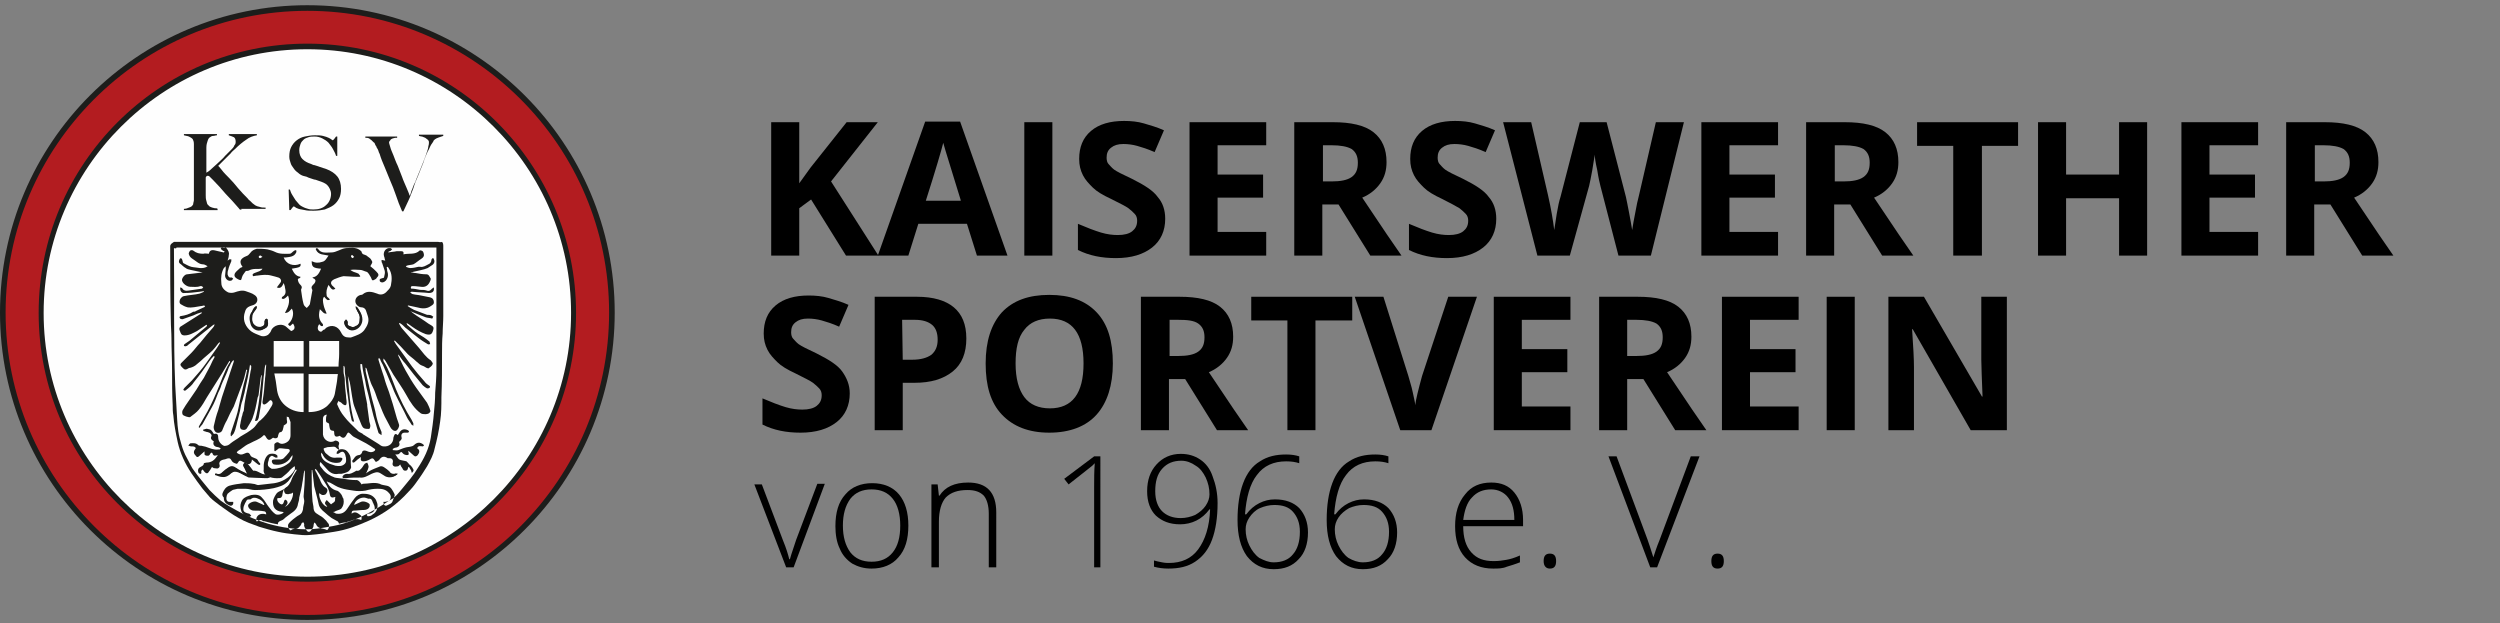 <?xml version="1.0" encoding="utf-8"?>
<!-- Generator: Adobe Illustrator 24.0.3, SVG Export Plug-In . SVG Version: 6.00 Build 0)  -->
<svg version="1.1" id="Ebene_1" xmlns="http://www.w3.org/2000/svg" xmlns:xlink="http://www.w3.org/1999/xlink" x="0px" y="0px"
	 viewBox="0 0 401 100" style="enable-background:new 0 0 401 100;" xml:space="preserve">
<rect x="0" y="0" width="401" height="100" fill="#808080" stroke="none"/>
<style type="text/css">
	.st0{fill-rule:evenodd;clip-rule:evenodd;fill:#B31C20;}
	.st1{fill-rule:evenodd;clip-rule:evenodd;fill:#1D1D1B;}
	.st2{fill-rule:evenodd;clip-rule:evenodd;fill:#FEFEFE;}
	.st3{enable-background:new    ;}
</style>
<title>Logo</title>
<desc>Created with Sketch.</desc>
<g id="Page-1">
	<g id="Desktop-HD" transform="translate(-35, -15)">
		<g id="Logo" transform="translate(35, 15)">
			<g id="Group-41" transform="translate(-0, 0)">
				<path id="Fill-1" class="st0" d="M49.3,99C22.4,99,0.4,77.1,0.4,50.2S22.3,1.3,49.3,1.3c26.9,0,48.9,21.9,48.9,48.9
					C98.2,77.1,76.2,99,49.3,99"/>
				<g id="Group-5" transform="translate(0, 0.336)">
					<g id="Clip-4">
					</g>
					<path id="Fill-3" class="st1" d="M49.3,0.5C22.1,0.5,0,22.6,0,49.8s22.1,49.3,49.3,49.3S98.6,77,98.6,49.8S76.5,0.5,49.3,0.5
						 M49.3,1.4c26.7,0,48.4,21.7,48.4,48.4S76,98.3,49.3,98.3S0.9,76.5,0.9,49.8S22.6,1.4,49.3,1.4"/>
				</g>
				<path id="Fill-6" class="st2" d="M49.3,92.9c-23.5,0-42.7-19.2-42.7-42.7S25.8,7.5,49.3,7.5S92,26.6,92,50.2
					C92,73.7,72.8,92.9,49.3,92.9"/>
				<path id="Fill-8" class="st1" d="M49.3,7C25.5,7,6.2,26.3,6.2,50.2s19.3,43.1,43.1,43.1S92.4,74,92.4,50.2S73.1,7,49.3,7
					 M49.3,7.9c23.3,0,42.3,19,42.3,42.3s-19,42.3-42.3,42.3S7,73.5,7,50.2S26,7.9,49.3,7.9"/>
				<path id="Fill-10" class="st1" d="M38.7,33.7c0,0-0.1-0.1-0.2-0.1c-0.1,0-0.1-0.1-0.2-0.2c-0.7-0.8-1.4-1.6-2.1-2.3
					c-0.6-0.7-1.3-1.5-2-2.2c-0.3-0.3-0.5-0.5-0.6-0.6s-0.2-0.1-0.3-0.1s-0.1,0-0.2,0.1c0,0-0.1,0.1-0.1,0.2V30c0,0.5,0,0.9,0,1.3
					c0,0.3,0,0.6,0.1,0.9s0.1,0.5,0.2,0.6c0.1,0.1,0.2,0.2,0.3,0.3s0.3,0.1,0.4,0.2c0.2,0,0.3,0.1,0.5,0.1s0.3,0,0.4,0.1v0.2h-5.4
					v-0.2c0.3,0,0.6-0.1,0.8-0.2c0.3-0.1,0.5-0.2,0.6-0.4c0.1-0.1,0.1-0.2,0.1-0.3s0.1-0.3,0.1-0.5c0-0.2,0-0.4,0-0.5
					c0-0.2,0-0.4,0-0.6s0-0.4,0-0.6c0-0.3,0-0.6,0-0.9v-1v-1v-3.2c0-0.4,0-0.8,0-1.2c0-0.4-0.1-0.6-0.2-0.8
					c-0.2-0.2-0.4-0.3-0.6-0.4s-0.5-0.1-0.8-0.2v-0.2h5.3v0.2c-0.2,0-0.4,0.1-0.6,0.1c-0.2,0-0.4,0.1-0.5,0.2
					c-0.2,0.1-0.3,0.3-0.4,0.6c-0.1,0.3-0.2,0.6-0.2,1.1c0,0.3,0,0.5,0,0.7s0,0.5,0,0.8v1v1.5c0.2-0.1,0.5-0.3,0.8-0.6
					c0.3-0.3,0.7-0.6,1.1-1c0.4-0.4,0.8-0.7,1.1-1.1c0.4-0.4,0.7-0.7,1-1c0.2-0.2,0.4-0.4,0.5-0.7c0.2-0.2,0.2-0.4,0.2-0.6
					c0-0.3-0.1-0.6-0.3-0.7s-0.5-0.2-0.8-0.3v-0.2h4.5v0.2c-0.6,0.1-1.2,0.3-1.7,0.7c-0.6,0.4-1.2,0.9-1.8,1.5
					c-0.2,0.2-0.5,0.4-0.7,0.7c-0.2,0.2-0.5,0.5-0.7,0.7s-0.5,0.5-0.7,0.7s-0.4,0.4-0.6,0.6c0.1,0.1,0.3,0.3,0.6,0.7
					c0.3,0.4,0.7,0.8,1.2,1.3s0.9,1,1.4,1.6s1,1.1,1.5,1.6c0.1,0.1,0.2,0.3,0.4,0.4c0.1,0.1,0.3,0.3,0.4,0.4
					c0.1,0.1,0.3,0.2,0.4,0.3C41,33,41.1,33,41.1,33c0.1,0.1,0.3,0.1,0.6,0.2c0.3,0.1,0.5,0.1,0.9,0.1v0.2h-3.9
					C38.7,33.5,38.7,33.7,38.7,33.7z"/>
				<path id="Fill-12" class="st1" d="M54.4,31.8c-0.2,0.4-0.5,0.8-0.9,1.1s-0.9,0.5-1.4,0.7c-0.5,0.1-1.1,0.2-1.8,0.2
					c-0.6,0-1,0-1.4-0.1s-0.7-0.1-1-0.2c-0.3-0.1-0.5-0.2-0.6-0.3s-0.2-0.1-0.2-0.1s-0.1,0.1-0.2,0.2c-0.1,0.1-0.2,0.3-0.3,0.4h-0.2
					l-0.1-3.3h0.2c0.1,0.3,0.2,0.6,0.4,0.9s0.3,0.5,0.5,0.8c0.2,0.2,0.4,0.5,0.6,0.7c0.2,0.2,0.4,0.3,0.6,0.4
					c0.2,0.1,0.4,0.2,0.8,0.3c0.3,0.1,0.6,0.1,0.9,0.1c0.8,0,1.5-0.2,2-0.7c0.5-0.4,0.8-1.1,0.8-1.8c0-0.3-0.1-0.6-0.2-0.8
					c-0.1-0.2-0.2-0.4-0.4-0.6s-0.4-0.3-0.6-0.4c-0.2-0.1-0.5-0.2-0.8-0.3s-0.5-0.2-0.7-0.2c-0.2-0.1-0.4-0.1-0.6-0.2
					c-0.2-0.1-0.4-0.1-0.5-0.2c-0.2-0.1-0.4-0.1-0.7-0.2s-0.6-0.3-0.8-0.5c-0.3-0.2-0.5-0.4-0.7-0.7c-0.2-0.3-0.4-0.5-0.5-0.9
					c-0.1-0.3-0.2-0.6-0.2-1c0-0.6,0.1-1.1,0.3-1.5s0.5-0.8,0.9-1.1c0.4-0.3,0.8-0.5,1.3-0.6s1-0.2,1.6-0.2c0.5,0,0.9,0,1.3,0.1
					c0.4,0.1,0.7,0.2,0.9,0.3s0.4,0.2,0.5,0.3c0.1,0.1,0.2,0.1,0.2,0.1s0.1-0.1,0.2-0.2c0.1-0.1,0.2-0.3,0.3-0.4h0.2V25h-0.2
					c-0.1-0.4-0.3-0.7-0.5-1.1s-0.5-0.7-0.7-1c-0.3-0.3-0.6-0.5-1-0.7s-0.8-0.3-1.2-0.3s-0.7,0-1,0.1s-0.6,0.2-0.8,0.4
					s-0.4,0.4-0.5,0.7c-0.1,0.3-0.2,0.6-0.2,1c0,0.6,0.2,1.1,0.5,1.4c0.4,0.4,0.8,0.6,1.4,0.8c0.2,0.1,0.4,0.2,0.6,0.2
					c0.2,0.1,0.4,0.1,0.6,0.2c0.2,0.1,0.4,0.1,0.6,0.2c0.2,0.1,0.4,0.1,0.6,0.2c0.8,0.3,1.4,0.7,1.8,1.2c0.4,0.5,0.6,1.2,0.6,2
					C54.7,30.9,54.6,31.4,54.4,31.8"/>
				<path id="Fill-14" class="st1" d="M70,22.2c-0.2,0.1-0.3,0.2-0.4,0.3c0,0-0.1,0.1-0.1,0.2c-0.1,0.1-0.1,0.2-0.2,0.3
					c-0.1,0.1-0.2,0.3-0.3,0.5c-0.1,0.2-0.2,0.5-0.4,0.8c-0.2,0.5-0.5,1.1-0.7,1.8c-0.3,0.7-0.5,1.3-0.8,2s-0.6,1.4-0.8,2.1
					c-0.3,0.7-0.5,1.4-0.8,2l-0.8,1.7h-0.2c-0.4-0.9-0.7-1.7-1-2.6c-0.3-0.9-0.6-1.6-0.9-2.3c-0.3-0.7-0.6-1.5-0.9-2.2
					c-0.3-0.7-0.6-1.4-0.8-2.1c-0.1-0.2-0.2-0.4-0.2-0.5c-0.1-0.2-0.1-0.3-0.2-0.4c-0.1-0.1-0.1-0.3-0.2-0.4
					c-0.1-0.1-0.1-0.2-0.2-0.4c0-0.1-0.1-0.1-0.2-0.2c-0.1-0.1-0.2-0.2-0.3-0.3c-0.1-0.1-0.3-0.2-0.4-0.3c-0.2-0.1-0.4-0.1-0.6-0.1
					v-0.2h5.1v0.2c-0.1,0-0.2,0-0.3,0s-0.3,0.1-0.4,0.1c-0.2,0.1-0.3,0.1-0.4,0.3c-0.1,0.1-0.2,0.2-0.2,0.4c0,0.1,0.1,0.3,0.2,0.7
					c0.1,0.4,0.3,0.8,0.5,1.3s0.4,1.1,0.7,1.7c0.2,0.6,0.5,1.2,0.7,1.8c0.2,0.6,0.5,1.2,0.7,1.7s0.4,0.9,0.5,1.3
					c0.1-0.1,0.2-0.4,0.3-0.8c0.2-0.4,0.3-0.9,0.6-1.4c0.2-0.6,0.5-1.2,0.8-2c0.3-0.7,0.6-1.5,0.9-2.3c0.2-0.6,0.4-1.1,0.4-1.4
					c0.1-0.3,0.1-0.5,0.1-0.7s-0.1-0.3-0.2-0.4s-0.3-0.2-0.4-0.3C68,22,67.9,22,67.7,21.9c-0.2,0-0.4-0.1-0.5-0.1v-0.2h3.9v0.2
					C70.5,22,70.2,22.1,70,22.2"/>
				<path id="Fill-16" class="st1" d="M70.3,38.8H27.9c-0.1,0.1-0.6,0.3-0.6,0.7c0,4,0,7.9,0.1,11.9c0,1,0.1,1.9,0.1,2.9
					c0,1.7,0.1,3.5,0.1,5.2c0,1.8,0,3.7,0.1,5.5c0,0.5,0,1.1,0.1,1.6c0.1,1.4,0.4,2.9,0.7,4.3c0.4,1.8,1.2,3.5,2.2,5
					c0.6,0.9,1.2,1.7,1.8,2.5c0.4,0.5,0.8,0.9,1.2,1.4c0.5,0.5,1.1,0.9,1.6,1.3c1,0.7,1.9,1.4,3,2c1,0.6,2.2,1,3.3,1.4
					c1,0.3,2,0.6,3,0.8c0.9,0.2,1.7,0.3,2.6,0.4c0.9,0.1,1.8,0.2,2.6,0.1c1.3-0.1,2.6-0.3,3.8-0.5c2-0.3,3.8-1,5.6-1.8
					c2.4-1.1,4.5-2.6,6.3-4.6c0.5-0.5,1-1.1,1.4-1.7c0.6-0.8,1.1-1.6,1.6-2.4c0.5-0.9,1-1.8,1.2-2.8c0.4-1.5,0.7-2.9,0.9-4.4
					c0.2-1.3,0.2-2.6,0.2-3.9c0.1-2.3,0.1-4.6,0.1-7c0-1.1,0-2.1,0.1-3.2c0-0.9,0.1-1.9,0.1-2.8c0-3.8,0-7.5,0-11.3
					c0-0.1,0-0.4-0.2-0.6C70.7,38.9,70.3,38.8,70.3,38.8"/>
				<path id="Fill-18" class="st1" d="M28.3,39.7c0,0.1,0,0.1,0,0.2c0.1,7.3-0.2,14.6,0.2,21.9c0.1,1.2,0.1,2.3,0.2,3.5
					c0.1,1.3,0.2,2.7,0.3,4c0.1,0.7,0.2,1.4,0.5,2.1c0.3,0.8,0.6,1.5,0.9,2.2s0.7,1.5,1.2,2.1c0.7,1,1.5,2,2.4,3
					c0.5,0.6,1.1,1.2,1.8,1.7c0.8,0.6,1.7,1.1,2.6,1.6c1.6,0.9,3.3,1.6,5,2.1c2,0.6,4.2,0.9,6.3,0.9c1.1,0,2.3-0.2,3.4-0.4
					c1.9-0.3,3.8-0.9,5.6-1.8c1.5-0.7,2.9-1.6,4.3-2.5c0.7-0.5,1.3-1.2,1.9-1.8c0.9-1.1,1.8-2.1,2.5-3.3c0.9-1.5,1.7-3.1,2.1-4.9
					c0.2-1.3,0.4-2.7,0.5-4c0.1-1.1,0.1-2.2,0.2-3.2c0.1-1.2,0.1-2.5,0.2-3.7c0-6.4,0-12.8,0-19.2v-0.4L28.3,39.7L28.3,39.7z"/>
				<path id="Fill-20" class="st2" d="M43,51.9c0-0.2,0-0.3-0.1-0.5c0-0.1-0.2-0.2-0.3-0.2s-0.1,0.2-0.2,0.3c0,0.1,0,0.2,0,0.3
					s0,0.3-0.1,0.4c-0.3,0.3-0.9,0.4-1.3,0.2c-0.6-0.3-0.6-1-0.6-1.7c0-0.5,0.5-0.8,0.7-1.2c0-0.1,0-0.2,0-0.3
					c-0.1,0-0.2,0.1-0.3,0.1c-0.2,0.2-0.3,0.5-0.4,0.7c-0.5,0.6-0.4,1.3-0.2,2s1,1.3,1.9,0.9C42.7,52.6,42.9,52.4,43,51.9
					 M57.7,51.1c0,0.6-0.1,1-0.6,1.3c-0.4,0.2-0.8,0-1.1-0.1s-0.2-0.4-0.2-0.6c0-0.1-0.1-0.3-0.2-0.4c-0.1,0.1-0.3,0.2-0.3,0.4
					c-0.1,0.6,0.6,1.4,1.3,1.3c1-0.1,1.7-1.1,1.5-2.1c-0.1-0.6-0.4-1-0.7-1.5c-0.1-0.1-0.2-0.1-0.3-0.2c0,0.1,0,0.3,0.1,0.4
					C57.3,50,57.8,50.5,57.7,51.1 M63.8,76c-0.2,0-0.3,0-0.4,0c-0.3,0.1-0.6,0-0.8-0.2c-0.1-0.2-0.3-0.3-0.5-0.5
					c-0.3-0.2-0.7-0.6-1.1-0.5c-0.3,0.1-0.7,0.3-1,0.4c-0.5,0.2-1,0.5-1.4,0.8c0.1-0.4,0.4-0.8,0.5-1.2c0-0.2-0.1-0.4-0.2-0.6
					c-0.2,0.1-0.3,0.1-0.4,0.2c-0.2,0.2-0.3,0.5-0.5,0.7s-0.4,0.5-0.8,0.4c-0.1,0-0.2,0.1-0.2,0.1c-0.4,0.2-0.8,0.5-1.3,0.4
					c-0.3,0-0.6,0.1-0.8,0.5c0.2,0,0.4,0,0.6,0c0.7,0,1.5-0.1,2.2-0.1s1.3-0.3,1.9-0.6c0.5-0.3,0.9-0.5,1.4-0.1
					c0.3,0.2,0.5,0.3,0.8,0.5C62.4,76.7,63.2,76.5,63.8,76 M34.5,76c0,0.1,0,0.1,0,0.2c0.4,0.1,0.7,0.3,1.1,0.3
					c0.6,0.1,1.1-0.2,1.5-0.6c0.4-0.3,0.7-0.3,1.2-0.1c0.5,0.2,0.9,0.5,1.4,0.7c0.1,0.1,0.3,0.1,0.4,0.1c0.9,0,1.9,0.1,2.8,0.1
					c0.1,0,0.2-0.1,0.4-0.1v-0.1c-0.2-0.1-0.5-0.3-0.7-0.3c-0.7,0.1-1.2-0.6-2-0.6c-0.3-0.3-0.5-0.6-0.8-1c-0.1-0.1-0.4-0.4-0.5-0.3
					c-0.2,0.1-0.4,0.3-0.2,0.6c0.2,0.3,0.3,0.7,0.6,1.2c-0.7-0.4-1.4-0.6-1.9-1c-0.4-0.3-0.8-0.3-1.2,0c-0.3,0.2-0.6,0.4-0.9,0.7
					c-0.3,0.3-0.5,0.4-0.9,0.3C34.7,75.9,34.6,76,34.5,76 M51.5,43.1c-0.3,0.7-0.6,1.3-1.4,1.4c0.1,0.1,0.2,0.2,0.3,0.2
					c0.1,0.1,0.2,0.2,0.2,0.3c0,0.2-0.1,0.4-0.2,0.5c-0.3,0.3-0.6,0.5-0.3,1v0.1c-0.1,0.7-0.3,1.5-0.4,2.2c-0.1,0.2-0.3,0.4-0.5,0.6
					c-0.2-0.2-0.4-0.3-0.5-0.6c-0.2-0.7-0.3-1.5-0.4-2.2c0-0.1,0-0.2,0-0.2c0.2-0.3,0.1-0.5-0.1-0.7c-0.1-0.1-0.2-0.2-0.3-0.4
					c-0.1-0.3-0.3-0.6,0.2-0.7c0,0,0.1-0.1,0.1-0.2c-0.8-0.1-1.1-0.7-1.4-1.3c1.3-0.2,1.5-0.3,1.4-0.8c-1.1,0.5-2.3,0.1-2.7-1
					c0.1,0,0.2,0,0.3,0c0.7-0.1,1.4-0.1,1.7-0.8c0.1-0.1,0-0.2,0-0.4c-0.1,0-0.2,0.1-0.3,0.1c-0.3,0.2-0.5,0.5-0.7,0.5
					c-0.8,0-1.6,0.1-2.4-0.3c-0.4-0.2-0.8-0.3-1.2-0.4c-0.6-0.1-1.2-0.1-1.7-0.1c-0.4,0.1-0.8,0.3-1,0.6c-0.2,0.2-0.3,0.4-0.5,0.5
					c-0.3,0.1-0.7,0.3-0.9,0.5c-0.4,0.4-0.2,0.9,0.1,1.3c-0.1,0.1-0.3,0.1-0.4,0.2c-0.3,0.3-0.6,0.5-0.8,0.8c-0.2,0.4-0.1,0.7,0.5,1
					c0.4,0.2,0.5,0.2,0.6-0.3c0.1-0.4,0.4-0.7,0.6-1c0.1-0.1,0.3,0,0.5-0.1c0.7-0.4,1.4-0.2,2.2-0.3c-0.1,0.2-0.3,0.3-0.5,0.4
					c-0.3,0.1-0.5,0.2-0.8,0.3c-0.2,0.1-0.4,0.2-0.2,0.5c0.2,0,0.4-0.1,0.7-0.1c0.7-0.1,1.5-0.2,2.2,0c0.4,0.1,0.8,0.2,1.1,0.3
					c0.4,0.1,0.6,0.5,0.4,0.8c-0.2,0.3-0.4,0.5-0.6,0.8c0.7,0.3,0.9-0.3,1.1-0.7c0.1,0.3,0.2,0.5,0.2,0.7c0.1,0.5,0.3,1.1-0.4,1.5
					c-0.1,0-0.1,0.2-0.1,0.3c0.1,0,0.3,0.1,0.4,0c0.2-0.1,0.4-0.3,0.6-0.5c0.4,1,0,1.9-0.5,2.8c0.6,0,0.8-0.4,1.1-0.7
					c0.4,0.6,0.2,1.7-0.4,2.3c-0.3,0.2-0.2,0.3,0.1,0.5c0.2-0.1,0.3-0.3,0.5-0.4c0.4,0.6,0.3,1-0.3,1.2c-0.2-0.2-0.5-0.4-0.7-0.6
					c-0.8-0.8-2.2-0.3-2.5,0.5c-0.1,0.3-0.3,0.5-0.5,0.7c-0.3,0.2-0.7,0.3-1.1,0.2c-0.2-0.1-0.3-0.1-0.5-0.2c-0.5-0.2-1-0.4-1.4-0.8
					c-0.8-0.8-1.1-1.8-0.7-2.9c0.1-0.4,0.3-0.7,0.8-0.9c0.2-0.1,0.4-0.1,0.6-0.2c0.7-0.3,0.8-1.2,0.1-1.6c-0.4-0.3-0.9-0.4-1.4-0.6
					c-0.6-0.2-1.2,0-1.8,0.2c-0.3,0.1-0.7,0.1-1,0c-0.6-0.3-1.1-0.8-1.1-1.5c-0.1-0.9,0-1.7,0.4-2.4c0.1-0.1,0.2-0.2,0.3-0.3
					c0,0.3,0,0.4,0,0.5c0,0.3-0.1,0.7-0.1,1c0,0.5,0.5,1,1,0.8c0.1,0,0.2-0.2,0.3-0.3c-0.1-0.1-0.2-0.2-0.3-0.2
					c-0.4,0.1-0.5-0.2-0.6-0.5c0-0.2,0-0.5,0.1-0.7c0.1-0.5,0.3-0.9,0.5-1.4c0-0.1,0-0.2,0-0.3c-0.1,0-0.2,0-0.3,0s-0.1,0.1-0.3,0.2
					c0.1-0.3,0.2-0.6,0.2-0.9c0.1-0.4-0.1-0.7-0.3-1s-0.5-0.3-0.8-0.2c-0.1,0-0.1,0.1-0.2,0.2c0.1,0.1,0.1,0.1,0.2,0.2
					c0.1,0.1,0.3,0.2,0.4,0.2c0,0.1,0,0.1-0.1,0.2c-0.4-0.1-0.9-0.2-1.3-0.3c-0.7-0.2-1,0-1.1,0.5c-0.3,0-0.6-0.1-0.9,0
					c-0.6,0-1.1-0.1-1.6-0.5c-0.1-0.1-0.4-0.1-0.5,0s-0.3,0.4-0.2,0.6c0.1,0.4,0.4,0.6,0.7,0.8c0.5,0.3,0.9,0.8,1.6,0.8
					c0.2,0,0.5,0.2,0.7,0.3C32.9,43,32.5,43,32.1,43c-0.5-0.1-1-0.1-1.4-0.2c-0.4-0.1-0.9-0.4-1.3-0.6c-0.1-0.1-0.1-0.4-0.2-0.6
					c0-0.1-0.1-0.1-0.2-0.2c-0.1,0.1-0.2,0.1-0.2,0.2c-0.1,0.2-0.2,0.5,0.1,0.7c0.3,0.2,0.5,0.5,0.9,0.7c0.2,0.2,0.5,0.2,0.8,0.3
					c0.6,0.1,1.3,0.3,1.9,0.4c-0.8,0.1-1.7,0.2-2.5,0.3c-0.4,0-0.9,0.7-0.8,1c0.1,0.5,0.8,1,1.3,1s1.1,0.1,1.6-0.1
					c0.1,0,0.1,0,0.2,0c0.1,0,0.2,0.1,0.3,0.2c-0.1,0.1-0.2,0.2-0.2,0.2c-0.7,0.1-1.4,0.2-2.1,0.3c-0.5,0.1-0.9,0-1.1-0.4l0,0
					c-0.1,0-0.2-0.1-0.2-0.1c-0.1,0-0.1,0.1-0.1,0.2c0,0.4,0.3,0.8,0.7,0.7c0.8,0,1.6-0.1,2.4-0.2c0.2,0,0.5-0.1,0.7-0.1v0.1
					c-0.2,0.1-0.4,0.2-0.7,0.3c-0.8,0.2-1.6,0.2-2.5,0.4c-0.2,0-0.5,0.3-0.6,0.5s-0.2,0.6,0.1,0.8c0.3,0.2,0.7,0.4,1.1,0.5
					c0.7,0.1,1.4-0.1,2.1-0.2c0.2,0,0.4-0.1,0.6-0.1c0,0.1,0,0.1,0.1,0.2c-0.5,0.2-1,0.5-1.5,0.7C31.3,50,31.2,50,31,50
					c-0.6,0.4-1.3,0.6-2,0.7c-0.1,0-0.2,0.1-0.2,0.2c0,0.1,0.1,0.2,0.1,0.2c0.1,0.1,0.3,0.1,0.4,0.1c0.6-0.2,1.1-0.4,1.7-0.6
					c0.4-0.2,0.9-0.4,1.3-0.5l0.1,0.1c-0.1,0.1-0.2,0.1-0.3,0.2c-1,0.6-2,1.3-3,1.9c-0.4,0.2-0.4,0.5-0.2,0.9
					c0.1,0.3,0.2,0.6,0.7,0.6c0.8,0,1.4-0.4,2-0.7c0.5-0.3,1-0.7,1.5-1c0,0,0.1,0,0.1,0.1s-0.1,0.2-0.1,0.2c-0.8,0.7-1.6,1.3-2.4,2
					c-0.3,0.3-0.7,0.5-1.1,0.8c-0.1,0.1-0.1,0.2-0.1,0.3c0.1,0,0.3,0.1,0.4,0c0.1,0,0.2-0.1,0.3-0.2c0.5-0.4,1-0.8,1.5-1.2
					c0.8-0.6,1.6-1.3,2.4-1.9c0.1-0.1,0.2-0.1,0.3-0.2c0,0.2-0.1,0.4-0.2,0.5c-0.7,0.8-1.4,1.6-2.1,2.5c-0.5,0.5-0.9,1.1-1.4,1.6
					c-0.4,0.4-0.8,0.8-1.2,1.2c-0.1,0.1-0.2,0.2-0.4,0.4c-0.3,0.3-0.1,0.5,0.1,0.7s0.4,0.5,0.8,0.3c0.2-0.1,0.3-0.2,0.5-0.2
					c0.4-0.1,0.8-0.3,1.1-0.6c0.2-0.2,0.4-0.3,0.6-0.5c0.6-0.6,1.3-1.1,1.9-1.7c0.3-0.3,0.6-0.7,0.9-1.1c0.1-0.1,0.1-0.1,0.2-0.2
					l0.1,0.1c-0.2,0.3-0.3,0.5-0.5,0.8c-0.6,0.8-1.1,1.6-1.7,2.4c-0.7,1-1.5,1.9-2.3,2.8c-0.4,0.4-0.8,0.8-1.2,1.2
					c-0.1,0.1-0.2,0.3-0.2,0.3c0.1,0.2,0.3,0.2,0.4,0.1c0.5-0.4,1-0.8,1.3-1.3c0.9-1.1,1.7-2.2,2.5-3.4c0.2-0.3,0.5-0.6,0.7-0.8
					c0,0,0.1,0,0.1,0.1s0,0.2-0.1,0.3c-0.3,0.5-0.5,1.1-0.8,1.6s-0.5,1-0.8,1.5c-0.4,0.6-0.8,1.2-1.2,1.9c-0.4,0.6-0.9,1.3-1.3,1.9
					c-0.3,0.4-0.6,0.9-0.9,1.4c-0.1,0.2-0.1,0.5,0,0.7s1,0.5,1.2,0.4c0.5-0.4,1-0.7,1.4-1.2c0.5-0.6,0.9-1.3,1.3-2
					c0.8-1.3,1.6-2.5,2.4-3.8c0.3-0.5,0.6-1,0.9-1.5c0.1-0.2,0.2-0.3,0.3-0.5c0,0,0.1,0,0.1,0.1s0,0.2-0.1,0.2
					c-0.9,1.5-1.4,3.2-2.1,4.8c-0.6,1.4-1.2,2.7-2,4c-0.3,0.5-0.5,0.9-0.8,1.4c0,0.1,0,0.2,0,0.2c0.1,0,0.2,0,0.2-0.1
					c0.1-0.2,0.3-0.3,0.4-0.5c0.5-0.9,1-1.8,1.5-2.7c0.4-0.7,0.7-1.5,1-2.3c0.2-0.4,0.4-0.8,0.5-1.2c0.3-0.8,0.7-1.5,1-2.3
					c0.1-0.3,0.2-0.6,0.4-0.9c0.1-0.3,0.3-0.6,0.5-0.8h0.1c0,0.1,0,0.2,0,0.2c-0.2,0.7-0.5,1.4-0.7,2.1c-0.4,1.2-0.8,2.4-1.2,3.6
					c-0.2,0.7-0.4,1.4-0.6,2.1c-0.3,0.8-0.5,1.6-0.7,2.5c-0.1,0.4,0.1,1,0.5,1.1s0.8-0.1,0.9-0.5c0.2-0.5,0.4-1,0.7-1.5
					c0.3-0.7,0.7-1.5,1.1-2.2c0.3-0.8,0.6-1.6,0.9-2.4c0.3-0.8,0.6-1.5,0.8-2.3c0.1-0.4,0.2-0.8,0.3-1.2h0.1c0,0.1,0.1,0.2,0,0.2
					c-0.1,0.7-0.3,1.4-0.5,2.1c-0.2,0.9-0.4,1.7-0.6,2.6c-0.2,0.9-0.3,1.7-0.6,2.6s-0.6,1.8-0.9,2.7c0,0.1,0,0.2,0,0.4
					c0,0,0.1,0,0.1,0.1c0.1-0.2,0.3-0.3,0.4-0.5c0.2-0.4,0.3-0.8,0.4-1.2c0.2-0.8,0.4-1.6,0.6-2.4c0.1-0.6,0.2-1.2,0.4-1.7
					c0.1-0.5,0.3-1,0.4-1.6c0.3-1.3,0.6-2.7,0.8-4.1c0.1,0.1,0.2,0.2,0.2,0.2c0,0.3,0,0.5-0.1,0.8c-0.1,0.6-0.2,1.2-0.3,1.8
					c-0.3,1.5-0.7,3.1-0.8,4.6c0,0.1-0.1,0.1-0.1,0.2c-0.1,0.2-0.1,0.5-0.2,0.7c-0.1,0.3-0.1,0.6-0.2,0.9c0,0.2-0.1,0.4-0.1,0.6
					s0,0.5,0.3,0.6s0.6,0.1,0.8-0.2c0.3-0.5,0.7-1.1,0.9-1.6c0.4-1.1,0.6-2.1,0.8-3.2c0-0.2,0.2-0.4,0.2-0.7
					c0.1-0.8,0.2-1.6,0.3-2.5c0-0.2,0.1-0.3,0.1-0.5H42c-0.3,2.5-0.4,4.9-1.1,7.3c0.5,0.1,0.5-0.3,0.6-0.5c0.2-1.1,0.4-2.2,0.5-3.3
					c0.1-1.1,0.2-2.2,0.3-3.3c0.1-0.5,0.1-1.1,0.2-1.6c0-0.1,0.1-0.2,0.1-0.3h0.1c0,0.4-0.1,0.9-0.1,1.3c0,0.4-0.1,0.8-0.1,1.2
					c-0.1,0.7-0.1,1.4-0.2,2.1c-0.1,0.5-0.1,0.9-0.2,1.4c0,0.3,0.2,0.5,0.5,0.3c0.2-0.1,0.4-0.3,0.6-0.5c0.1-0.1,0.2-0.2,0.4,0
					c0.3,0.4,0,0.8-0.2,1.1c-0.4,0.7-0.9,1.4-1.6,2c-0.5,0.3-0.7,0.9-1.2,1.3c-0.6,0.5-1.3,0.9-2,1.3c-0.5,0.4-1.1,0.7-1.6,1.1
					c-0.2,0.2-0.5,0.4-0.8,0.4C35.9,71.7,35,71,35,70.2c0-0.6-0.2-0.7-0.7-0.6c-0.4-0.6-0.4-0.7-1-0.8c-0.2-0.1-0.5,0.1-0.7,0.1v0.2
					c0.2,0.1,0.4,0.1,0.6,0.2h0.1c0.2,0.1,0.4,0.1,0.5,0.3c0.1,0.1,0.2,0.2,0.1,0.4c-0.2,0.4,0.1,0.6,0.4,0.8
					c-0.2,0.4,0,0.8,0.5,0.9c0.2,0,0.4,0.1,0.6,0.2c-0.1,0.1-0.1,0.2-0.2,0.2c0,0-0.1,0-0.2,0c-0.7,0.1-1.3-0.2-1.9-0.4
					c-0.2-0.1-0.5-0.1-0.8-0.2c-0.2,0-0.4,0-0.5-0.1c-0.4-0.4-0.8-0.3-1.2-0.3c-0.2,0-0.3,0.3-0.4,0.4c0.2,0,0.3,0.1,0.5,0.1
					c0.3,0,0.6,0,0.7,0.3c-0.4,0.5-0.4,0.8,0,1.2c0.1,0.2,0.3,0.3,0.5,0.1c0.3-0.3,0.6-0.5,0.9-0.8c0,0.1,0,0.2,0,0.3
					c0,0.1,0,0.3,0.1,0.3c0.1,0.1,0.3,0.1,0.5,0.1c0.1,0,0.3-0.2,0.3-0.3c0.2-0.3,0.4-0.2,0.4,0c0.2,0.4,0.4,0.3,0.8,0.2
					c0,0.1,0,0.1-0.1,0.2c-0.4,0.6-0.9,1-1.7,1c-0.1,0-0.4,0.1-0.4,0.1c0,0.4-0.4,0.5-0.7,0.7s-0.3,0.7-0.1,0.9
					C32,76,32.1,76,32.2,76c0.1,0,0.1-0.2,0.1-0.2c-0.1-0.3,0.1-0.4,0.2-0.5c0.2,0.2,0.3,0.5,0.6,0.6s0.4-0.3,0.6-0.5
					c0.1-0.2,0.2-0.3,0.3-0.5c0.2,0.1,0.2,0.2,0.4,0.2s0.5,0.1,0.6,0c0.2-0.1,0.3-0.3,0.2-0.6c-0.1-0.3,0.1-0.6,0.4-0.7
					c0.2-0.1,0.5-0.1,0.7-0.2c0.3-0.1,0.6-0.2,0.8,0.2c0.2,0.4,0.5,0.5,0.9,0.6l0.1-0.1c0.3-0.5,0.4-0.5,0.9-0.2
					c0.2,0.1,0.3,0.2,0.5,0.3c0.5,0.2,0.9-0.1,0.9-0.7c0.4,0.3,0.7,0.6,1,0.8c0.1,0.1,0.2,0,0.3,0.1c0-0.1,0.1-0.2,0-0.3
					c-0.1-0.1-0.2-0.2-0.3-0.4c-0.1-0.2-0.2-0.3-0.5-0.4c-0.2-0.1-0.6-0.2-0.7-0.4c-0.3-0.7-0.6-0.5-1.1-0.3c-0.4,0.2-0.7,0.1-1-0.1
					c-0.2-0.1-0.1-0.2,0-0.3c0.2-0.2,0.5-0.3,0.7-0.5c0.4-0.3,0.8-0.6,1.3-0.8c0.7-0.4,1.5-0.6,2.1-1.2c0.1-0.2,0.3-0.1,0.4,0.1
					c0.4,0.7,0.6,0.7,1.2,0.2c0.4,0.2,0.8,0.1,0.8-0.3c0.1-0.3,0.1-0.6,0.5-0.6c0.1,0,0.1-0.2,0.2-0.2c0.1-0.2,0.1-0.4,0.2-0.7
					c0-0.1,0-0.2,0.1-0.2c0.5-0.3,0.5-0.4,0.4-0.9c0-0.1,0-0.3,0-0.5c0.1,0.1,0.3,0.1,0.3,0.1c0.1,0.3,0.2,0.5,0.3,0.8
					c0,0.7,0,1.4,0,2.1c0,0.6-0.3,1-0.7,1.2s-0.8,0.3-1.2,0c-0.2-0.2-0.7,0.1-0.7,0.3c0,0.3,0,0.6,0,1c0,0,0.1,0,0.1,0.1
					c0.1-0.1,0.3-0.2,0.4-0.3c0.1-0.1,0.2-0.2,0.4-0.2c0.4,0,0.8,0.1,1.2,0.1c0.3,0,0.5,0.2,0.3,0.5c-0.3,0.4-0.6,0.7-0.9,1
					c-0.1,0.1-0.4,0.2-0.5,0.2c-0.3,0-0.6,0-0.9,0c-0.2,0-0.5,0-0.5,0.3c0,0.2,0.2,0.5,0.4,0.5c0.9,0.2,2.1-0.2,2.6-1.1
					c0.1-0.1,0.2-0.3,0.3-0.4c0.1,0.4-0.2,1-0.6,1.3c-0.5,0.4-1.1,0.7-1.7,0.8c-0.3,0.1-0.7,0.1-1,0.1c-0.2-0.1-0.5-0.3-0.6-0.5
					c-0.1-0.3,0-0.6,0.1-0.9c0-0.3,0.2-0.6,0.5-0.7c0.1,0,0.4,0.2,0.6,0.3c0.1,0,0.2,0,0.3,0c0-0.1,0-0.3,0-0.3
					c-0.2-0.3-0.7-0.4-1.2-0.3c-0.7,0.2-1,1.3-1,1.9c0,0.2,0,0.4,0,0.6c-0.1,0.4,0.2,1,0.6,1.1c0.5,0.2,1,0.3,1.5,0.3
					c0.3,0,0.6,0,0.8-0.1c0.5-0.4,1-0.8,1.4-1.3c0.2-0.2,0.4-0.3,0.6-0.5c0,0,0.1,0,0.1,0.1s0,0.3,0,0.4c-0.4,0.7-0.9,1.2-1.6,1.6
					c-0.5,0.3-1.1,0.5-1.7,0.6c-0.9,0.1-1.8,0.2-2.6,0.3c-0.2,0-0.5-0.2-0.8-0.2c-0.5-0.1-1-0.1-1.5-0.1c-0.8,0.1-1.6,0.2-2.3,0.4
					c-0.6,0.2-0.9,0.7-1.1,1.2c-0.1,0.3,0,0.5,0.2,0.7v0.1c0,0.7,0.5,1,1,1.2c0.3,0.1,0.6-0.2,0.5-0.6c-0.2,0-0.4,0-0.5,0
					s-0.3,0-0.4-0.1c-0.3-0.2-0.2-0.9,0-1.2c0.2-0.2,0.5-0.4,0.8-0.6c0.2-0.1,0.5-0.1,0.8-0.2c0.4,0,0.9,0,1.3,0
					c0.5,0,1,0.2,1.5,0.2c1,0,2-0.1,3-0.3c0.8-0.2,1.6-0.4,2.2-1c0.1-0.1,0.2-0.1,0.4-0.2l0.1,0.1c-0.3,0.4-0.6,0.7-0.9,1.1
					c-0.4,0.4-0.9,0.4-1.3,0.8c-0.3,0.4-0.5,0.8-0.6,1.2c-0.1,1,0.3,1.7,1.5,1.8c0.1,0,0.2,0.1,0.2,0.1c-0.3,0.3-1.1,0.5-1.4,0.2
					c-0.4-0.3-0.7-0.7-1-1.1c-0.4-0.5-0.6-1-1.1-1.5c-0.4-0.5-1.1-0.5-1.7-0.4c-0.3,0.1-0.7,0.2-1,0.4c-0.2,0.1-0.4,0.3-0.5,0.5
					c-0.2,0.4-0.3,0.8-0.2,1.3c0.1,0.3,0.1,0.6,0.4,0.8c0.3,0.2,0.6,0.3,1,0.5c0.1,0,0.2-0.1,0.3-0.2c-0.1-0.1-0.2-0.2-0.3-0.3
					c-0.9-0.2-1.1-0.4-0.9-1.2c0.1-0.3,0.3-0.7,0.5-1c0.1-0.1,0.3-0.1,0.5-0.1c0.1,0,0.1,0,0.2-0.1c0.3-0.2,0.5-0.2,0.9-0.1
					c0.6,0.2,1.1,0.6,1.2,1.1c-0.1,0-0.2,0-0.3-0.1c-0.3-0.1-0.6-0.3-0.9-0.4c-0.4-0.2-1.2,0.1-1.4,0.5c0,0.1,0,0.1,0,0.2
					c0.1,0.4,0.5,0.7,0.9,0.7c0.5,0,1.1,0,1.6,0.1c0.3,0,0.4,0.2,0.4,0.5c-1-0.3-1.7,0.2-1.6,1.1c0.1,0,0.2,0,0.2,0
					c0.3-0.2,0.6-0.3,0.9,0c0,0,0.1,0,0.2,0c0.7,0.2,1.5,0.4,2.2,0.5c-0.1-0.3,0.2-0.5,0.5-0.6s0.5-0.3,0.7-0.5
					c0.3-0.2,0.5-0.4,0.8-0.6c0.6-0.4,1.1-0.8,1.2-1.6c0.1-0.3,0.2-0.7,0.2-1c0.2-0.8,0.4-1.6,0.5-2.4c0.1-0.4,0.1-0.8,0.2-1.3
					c0-0.2,0.1-0.4,0.1-0.6h0.1c0,0.1,0,0.3,0,0.4c0,1.2-0.1,2.5-0.2,3.7c0,0.3,0.1,0.5,0.1,0.8c0,0.4-0.2,0.8-0.2,1.3
					c-0.1,0.4-0.2,0.7-0.6,0.9c-0.4,0.2-0.7,0.5-1,0.7c-0.2,0.2-0.5,0.4-0.7,0.7c-0.2,0.3-0.1,0.6,0.1,0.9c0.2,0.3,0.3,0.1,0.5,0
					c0.1,0,0.3-0.1,0.4-0.1c0.5,0.1,0.7-0.3,0.9-0.5c0.1-0.1,0.1-0.2,0.2-0.4c0.1-0.1,0.2-0.1,0.3-0.1c0,0.1,0.1,0.2,0.1,0.3
					c-0.1,0.4,0.2,0.7,0.4,1s0.5,0.2,0.6,0.1c0.2-0.3,0.5-0.5,0.5-1c0-0.1,0.1-0.3,0.1-0.4c0.1,0.1,0.3,0.2,0.3,0.3
					c0.3,0.8,1.2,0.6,1.7,0.9h0.1c0.3-0.2,0.4-0.9,0.1-1.1c-0.1-0.1-0.2-0.3-0.3-0.4c-0.3-0.3-0.6-0.6-1-0.8c-0.4-0.3-0.9-0.4-1-1.1
					c0-0.5-0.2-1-0.2-1.6C50,78.9,50,77.8,50,76.6c0-0.4,0-0.8,0-1.2h0.1c0,0.3,0.1,0.6,0.1,0.9c0.1,0.6,0.1,1.1,0.2,1.7
					c0.2,0.9,0.5,1.8,0.7,2.8c0.1,0.6,0.5,1,1,1.4c0.3,0.3,0.7,0.6,1.1,0.9c0.3,0.2,0.6,0.3,0.9,0.5c0.1,0,0.1,0.1,0.2,0.2
					c0,0.1,0.1,0.2,0.1,0.2c0.4-0.1,0.7-0.2,1-0.2c0.1,0,0.2,0,0.3-0.1c0.7-0.1,1.4-0.7,2.2-0.3c0,0,0,0,0.1-0.1
					c0-0.2,0-0.5-0.1-0.6c-0.4-0.3-0.9-0.8-1.5-0.3c0-0.4,0.1-0.5,0.4-0.5c0.5,0,1-0.1,1.6-0.1c0.4,0,0.8-0.2,0.9-0.6
					c0-0.1,0-0.3,0-0.3c-0.2-0.3-1-0.6-1.4-0.4s-0.7,0.3-1.1,0.5c0.2-0.9,1.3-1.4,2-1.1c0.1,0,0.2,0.1,0.3,0.1
					c0.5-0.1,0.6,0.3,0.7,0.6c0.1,0.1,0.1,0.3,0.2,0.4c0.3,0.8,0,1.2-0.8,1.4c-0.1,0-0.1,0-0.2,0c-0.1,0.1-0.2,0.2-0.2,0.2
					c0.1,0.1,0.2,0.3,0.3,0.2c0.3,0,0.5-0.1,0.7-0.3c0.6-0.3,0.9-1.2,0.7-1.8c-0.1-0.3-0.2-0.6-0.4-0.8c-0.5-0.6-1.2-0.7-1.9-0.7
					c-0.5,0-1,0.3-1.3,0.7c-0.4,0.5-0.8,1.1-1.2,1.7s-0.9,0.9-1.7,0.8c-0.2,0-0.3-0.2-0.5-0.2v-0.1c0.1,0,0.2,0,0.3-0.1
					c0.4-0.2,0.8-0.2,1-0.5c0.3-0.4,0.4-0.9,0.3-1.4c0-0.2-0.2-0.3-0.2-0.5c-0.1-0.3-0.6-0.9-0.9-0.9c-0.8-0.2-1.3-0.8-1.6-1.5
					c0.2,0.1,0.3,0.2,0.5,0.2c0.6,0.3,1.1,0.7,1.8,0.9c0.6,0.2,1.3,0.3,2,0.4c0.6,0.1,1.3,0.1,1.9,0c0.7-0.2,1.3-0.3,2-0.3
					s1.3,0.1,1.8,0.7c0.4,0.4,0.3,0.8,0.1,1.2c-0.1,0.1-0.4,0.1-0.7,0.2c-0.1,0-0.2,0-0.3,0c0,0.4,0.2,0.7,0.5,0.6
					c0.4-0.2,0.9-0.3,1-0.8c0.1-0.3,0.2-0.5,0.3-0.8c0-0.1,0-0.1,0-0.2C63,78.7,62.7,78,62,77.9c-0.4-0.1-0.8-0.1-1.1-0.3
					c-0.9-0.3-1.8,0-2.7,0c-0.1,0-0.1,0.1-0.2,0.1c-0.5-0.8-0.8-0.7-1-0.7c-0.6,0-1.3-0.1-1.9-0.2c-0.5-0.1-1-0.1-1.4-0.2
					c-0.8-0.3-1.5-0.7-2-1.4c-0.2-0.3-0.6-0.5-0.3-1.1c0.3,0.3,0.6,0.7,0.9,1c0.5,0.6,1.1,1.1,2,0.9c0.2,0,0.3,0,0.5,0
					c0.4-0.1,0.8-0.2,1.1-0.4c0.2-0.2,0.5-0.5,0.4-0.8c-0.1-0.7,0.1-1.4-0.3-2c-0.2-0.3-0.4-0.6-0.8-0.7c-0.4-0.1-0.8-0.1-1.1,0.3
					C54,72.5,54,72.6,54,72.8c0.1,0,0.3,0,0.4-0.1c0.5-0.4,0.8-0.3,1,0.3c0,0.2,0.1,0.3,0.1,0.5c0,0.3,0.1,0.6-0.2,0.9
					c-0.4,0.4-0.9,0.4-1.5,0.3c-0.3-0.1-0.6-0.2-0.9-0.3c-0.7-0.3-1.3-0.7-1.4-1.5c0-0.1,0-0.1,0-0.3c0.2,0.2,0.3,0.3,0.3,0.4
					c0.5,1,1.7,1.4,2.6,1.2c0.2,0,0.4-0.3,0.5-0.5c0.1-0.3-0.2-0.3-0.5-0.3c-0.1,0-0.3,0-0.4,0c-0.6,0.1-1.1-0.1-1.5-0.5
					c-0.1-0.1-0.3-0.2-0.4-0.4c-0.1-0.2-0.2-0.4-0.2-0.5s0.3-0.2,0.4-0.2c0.2-0.1,0.4-0.1,0.6-0.1c0.4,0,0.8-0.2,1.1,0.2
					c0.1,0.1,0.2,0.1,0.4,0.3c0-0.3-0.1-0.4-0.1-0.6s0.1-0.3,0.1-0.5c0-0.3-0.5-0.5-0.7-0.4c-0.8,0.5-1.8-0.1-1.9-1
					c0-0.8,0-1.6,0-2.5c0-0.3,0.1-0.6,0.6-0.7c0,0.2-0.1,0.3-0.1,0.5c0,0.3-0.1,0.7,0.2,0.8c0.3,0.1,0.3,0.2,0.3,0.4
					c0.1,0.4,0,0.9,0.7,0.9c0,0,0.1,0.1,0.1,0.2c0,0.7,0.2,0.9,0.9,0.6c0.5,0.5,0.8,0.4,1.1-0.2c0.2-0.4,0.3-0.4,0.6-0.1
					c0.2,0.2,0.4,0.4,0.6,0.5c0.6,0.3,1.3,0.7,1.9,1c0.5,0.3,1,0.6,1.4,0.9c0.1,0,0.1,0.2,0,0.3c-0.1,0.1-0.3,0.2-0.4,0.2
					c-0.4,0.1-0.7-0.1-1-0.2s-0.6,0-0.6,0.2C58,72.8,57.8,73,57.5,73c-0.6,0.1-0.7,0.6-1,0.9c0,0,0,0.2,0.1,0.3c0.1,0,0.2,0,0.3-0.1
					c0.3-0.3,0.6-0.5,1-0.8c-0.1,0.5,0,0.7,0.4,0.7c0.3,0,0.6-0.1,0.8-0.2c0.7-0.4,0.7-0.4,1.1,0.2c0,0,0,0,0.1,0.1
					c0.2-0.1,0.4-0.2,0.5-0.3c0.4-0.6,0.8-0.7,1.4-0.3c0.1,0,0.2,0,0.3,0c0.4,0,0.6,0.3,0.5,0.7c-0.1,0.3,0,0.5,0.2,0.6s0.4,0,0.6,0
					c0.1,0,0.2-0.1,0.4-0.3c0.1,0.2,0.1,0.3,0.2,0.4c0.2,0.2,0.2,0.6,0.6,0.6s0.4-0.3,0.5-0.6c0,0,0,0,0.1,0
					c0.1,0.2,0.2,0.3,0.3,0.5c0.1,0.1,0.1,0.3,0.1,0.4c0.1,0,0.2,0,0.2-0.1c0.1-0.1,0.2-0.3,0.1-0.4c-0.1-0.2-0.2-0.4-0.4-0.6
					c-0.1-0.1-0.3-0.2-0.4-0.4c-0.1-0.1-0.2-0.2-0.3-0.3c-0.3-0.1-0.6-0.1-0.9-0.2c-0.5-0.1-0.6-0.6-0.9-0.9c0.2,0,0.5,0,0.6-0.1
					c0.4-0.4,0.3-0.4,0.7,0c0.1,0.1,0.4,0.2,0.6,0.2c0.3,0,0.3-0.2,0.2-0.5c0-0.1,0-0.2,0-0.2c0.3,0.3,0.6,0.5,0.9,0.8
					c0.2,0.2,0.4,0.1,0.6-0.1c0.3-0.4,0.4-0.8-0.1-1.1c0.2-0.5,0.6-0.3,0.9-0.3c0.1,0,0.1-0.1,0.2-0.1c0-0.1-0.1-0.2-0.1-0.2
					c-0.5-0.4-1-0.4-1.5,0.1c-0.1,0.1-0.3,0.2-0.4,0.2c-0.3,0.1-0.7,0.1-1,0.2c-0.4,0.1-0.8,0.3-1.1,0.4c-0.3,0.1-0.6,0-0.9,0
					c0-0.1,0-0.1,0-0.2c0.2-0.1,0.3-0.2,0.5-0.2c0.5-0.1,0.7-0.4,0.5-0.9c0.4-0.4,0.5-0.5,0.4-0.8c-0.1-0.4,0.1-0.7,0.5-0.7
					c0.2,0,0.4,0,0.5,0s0.2-0.1,0.2-0.2c-0.1-0.1-0.1-0.2-0.2-0.2c-0.6-0.3-1.1-0.1-1.4,0.5c-0.1,0.1-0.1,0.2-0.2,0.3
					c-0.3-0.3-0.5-0.2-0.6,0.1c0,0.1-0.1,0.2-0.1,0.3c0,0.9-0.7,1.5-1.6,1.4c-0.3,0-0.5-0.2-0.8-0.4c-0.8-0.5-1.6-1-2.4-1.5
					c0,0-0.1,0-0.1-0.1c-0.3-0.2-0.7-0.3-0.9-0.6c-0.7-0.7-1.5-1.4-2.1-2.2c-0.5-0.6-0.8-1.2-1.1-1.9c-0.1-0.1,0.1-0.4,0.2-0.6
					c0.1,0.1,0.2,0.2,0.3,0.2c0.2,0.1,0.3,0.3,0.5,0.4c0.3,0.2,0.5,0.1,0.5-0.3s-0.1-0.7-0.1-1.1c-0.1-0.9-0.2-1.7-0.2-2.6
					c0-0.4-0.2-0.9-0.2-1.3c0-0.3,0-0.6,0-0.9h0.1c0,0.1,0.1,0.2,0.1,0.3c0,0.4,0,0.9,0.1,1.3c0.1,1.1,0.2,2.2,0.4,3.3
					c0.1,0.8,0.2,1.6,0.3,2.4c0.1,0.5,0.2,1,0.3,1.4c0.1,0.2,0.2,0.3,0.4,0.2c-0.7-2.4-0.8-4.9-1-7.3c0.1,0.3,0.2,0.7,0.3,1
					c0.2,1,0.3,2,0.5,3c0.1,0.6,0.3,1.1,0.5,1.6c0.3,0.8,0.6,1.6,0.9,2.3c0.1,0.2,0.2,0.4,0.4,0.5s0.6,0.1,0.8,0.1
					c0.1,0,0.2-0.3,0.2-0.5c0-0.3-0.2-0.6-0.2-1c-0.1-0.7-0.2-1.5-0.3-2.2c0-0.1,0-0.1,0-0.2c-0.1-0.7-0.3-1.4-0.4-2.1
					c-0.2-1.1-0.4-2.2-0.6-3.3c-0.1-0.4-0.1-0.7-0.1-1.1c0.3,0,0.3,0,0.3,0.2c0.1,0.9,0.3,1.7,0.5,2.6c0.1,0.7,0.3,1.5,0.5,2.2
					c0.1,0.4,0.2,0.9,0.3,1.3c0.2,0.7,0.3,1.3,0.5,2c0.3,0.9,0.5,1.8,0.8,2.7c0,0.1,0.2,0.2,0.5,0.4c0-0.3,0-0.4,0-0.5
					c-0.5-1.1-0.8-2.2-1-3.3c-0.2-0.9-0.5-1.8-0.7-2.7c-0.3-1.2-0.5-2.3-0.8-3.5c-0.1-0.3,0-0.5-0.1-0.8h0.1c0,0,0,0.1,0.1,0.1
					c0.3,1,0.5,2.1,1,3c0.3,0.6,0.5,1.2,0.7,1.8c0.2,0.5,0.4,1,0.6,1.5c0.2,0.5,0.4,1,0.6,1.4c0.3,0.6,0.6,1.1,0.9,1.7
					c0.2,0.4,0.6,0.7,0.9,0.6c0.3-0.1,0.6-0.7,0.5-1c-0.1-0.4-0.3-0.8-0.4-1.2c-0.2-0.7-0.4-1.4-0.6-2.1c-0.2-0.6-0.4-1.3-0.6-1.9
					c-0.3-0.8-0.6-1.6-0.8-2.4c-0.3-0.9-0.6-1.8-0.9-2.8c0-0.1,0-0.2,0.1-0.3c0.1,0.2,0.2,0.2,0.2,0.3c0.1,0.3,0.3,0.6,0.4,0.8
					c0.4,0.9,0.8,1.8,1.2,2.8c0.3,0.6,0.5,1.3,0.8,1.9c0.6,1.3,1.3,2.5,1.9,3.8c0.2,0.4,0.5,0.7,0.7,1.1c0.1,0.1,0.2,0.1,0.3,0.2
					c0-0.1,0-0.3,0-0.4c-0.1-0.2-0.2-0.4-0.3-0.6c-1-1.6-1.8-3.2-2.5-4.9c-0.6-1.5-1.1-3.1-2-4.5c0-0.1,0-0.2,0-0.4
					c0.2,0.2,0.3,0.3,0.4,0.5c0.4,0.7,0.8,1.4,1.2,2.1c0.7,1.1,1.5,2.2,2.1,3.3c0.6,1.1,1.3,2.2,2.3,2.9c0.3,0.2,1.2,0.2,1.4-0.1
					c0.1-0.1,0.2-0.3,0.1-0.4c-0.1-0.4-0.3-0.8-0.5-1.2c-0.4-0.6-0.9-1.2-1.3-1.8c-0.6-0.8-1.2-1.7-1.7-2.6c-0.6-1-1.1-2-1.6-3.1
					c0-0.1,0-0.2-0.1-0.2c0.1,0,0.2,0,0.2,0.1c0.3,0.4,0.6,0.9,1,1.3c0.9,1.2,1.8,2.3,2.8,3.5c0.2,0.2,0.5,0.4,0.7,0.5
					c0.1,0,0.3,0,0.4-0.1s0.1-0.2,0-0.3c-0.3-0.2-0.6-0.4-0.8-0.7c-0.7-0.8-1.4-1.6-2-2.4c-0.9-1.2-1.7-2.4-2.6-3.6
					c-0.1-0.2-0.2-0.3-0.3-0.5c0,0,0.1,0,0.1-0.1c0.3,0.3,0.7,0.7,1,1c0.4,0.4,0.7,0.8,1.1,1.2s0.9,0.7,1.4,1.2
					c0.3,0.2,0.5,0.5,0.8,0.6s0.5,0.2,0.8,0.4c0.1,0,0.2,0.1,0.3,0.1c0.3-0.2,0.6-0.4,0.7-0.7c0.1-0.1-0.2-0.5-0.3-0.6
					c-0.8-0.5-1.3-1.3-1.9-2c-0.9-1-1.8-2.1-2.7-3.1c-0.2-0.2-0.3-0.5-0.5-0.8l0.1-0.1c0.1,0.1,0.2,0.1,0.3,0.2
					c0.3,0.2,0.5,0.5,0.8,0.7c0.6,0.5,1.3,1,1.9,1.5c0.5,0.4,1,0.7,1.5,1c0.1,0.1,0.2,0,0.4,0c0-0.1-0.1-0.3-0.1-0.4
					c-0.6-0.5-1.2-0.9-1.9-1.3c-0.6-0.4-1.1-0.9-1.7-1.4c0,0,0-0.1-0.1-0.3c0.4,0.2,0.6,0.4,0.9,0.6c0.7,0.5,1.4,0.9,2.2,1.2
					c0.8,0.2,1,0,1.2-0.7c0.1-0.4,0-0.5-0.3-0.7c-0.2-0.1-0.3-0.2-0.5-0.3c-0.8-0.6-1.7-1.1-2.5-1.7c-0.1-0.1-0.2-0.2-0.4-0.3
					c0.9,0.4,1.7,0.7,2.5,1c0.3,0.1,0.7,0.1,1,0.2c0.1,0,0.1-0.2,0.2-0.3c-0.1-0.1-0.2-0.1-0.3-0.2c-0.2-0.1-0.5-0.1-0.7-0.1
					c-0.7-0.3-1.4-0.5-2.1-0.8c-0.4-0.2-0.7-0.4-1-0.6c0,0,0-0.1,0.1-0.1c0.5,0.1,0.9,0.2,1.4,0.3c0.7,0.2,1.5,0.3,2.2-0.2
					c0.3-0.2,0.5-0.3,0.5-0.6c0-0.4-0.2-0.7-0.6-0.8c-0.5-0.1-1-0.2-1.5-0.3c-0.4-0.1-0.8-0.1-1.2-0.2c-0.2,0-0.4-0.2-0.5-0.3
					c0.1-0.1,0.2-0.1,0.3-0.1c0.9,0.1,1.8,0.1,2.7,0.2c0.4,0,0.7-0.1,0.8-0.5c0-0.1,0-0.3,0-0.4c-0.1,0.1-0.2,0.1-0.3,0.2
					c-0.2,0.2-0.4,0.5-0.9,0.3c-0.3-0.1-0.6-0.1-1-0.1c-0.5-0.1-1-0.2-1.4-0.2c-0.1,0-0.1-0.1-0.1-0.2c0-0.1,0.1-0.1,0.1-0.2
					c0.1,0,0.3,0,0.4,0c0.4,0,0.8,0.1,1.1,0.1c0.6,0.1,1.1-0.1,1.4-0.7c0.1-0.2,0.2-0.4,0.2-0.6c-0.2-0.3-0.3-0.7-0.7-0.7
					c-0.6,0-1.2-0.1-1.7-0.2c-0.3,0-0.5-0.1-0.8-0.1c0.1-0.1,0.3,0,0.4-0.1c0.8-0.2,1.6-0.3,2.3-0.6c0.2-0.1,0.4-0.3,0.6-0.4
					c0.4-0.2,0.6-0.6,0.4-1c0-0.1-0.1-0.2-0.2-0.2c-0.1,0.1-0.2,0.2-0.2,0.3c0,0.3-0.2,0.6-0.5,0.7c-0.4,0.2-0.8,0.5-1.3,0.4
					c-0.1,0-0.2,0-0.3,0c-0.4,0.1-0.9,0.2-1.3,0.2c-0.2,0-0.4-0.1-0.7-0.2c0.1-0.1,0.1-0.2,0.2-0.2c0.3-0.1,0.7-0.1,1-0.2
					c0.4-0.2,0.7-0.5,1-0.7s0.7-0.4,0.7-0.8c0-0.2-0.1-0.5-0.2-0.6s-0.5-0.2-0.5-0.1c-0.7,0.7-1.7,0.4-2.6,0.6
					c0.1-0.3,0-0.5-0.3-0.5s-0.5,0-0.8,0c-0.4,0.1-0.9,0.1-1.3,0.2c0-0.1,0-0.1,0-0.1c0.1-0.1,0.3-0.1,0.4-0.2
					c0.1-0.1,0.1-0.1,0.2-0.2c-0.1-0.1-0.2-0.2-0.3-0.2c-0.7-0.1-1.2,0.6-1,1.3c0.1,0.2,0.1,0.5,0.2,0.7c-0.2,0-0.4-0.1-0.6-0.1
					c0,0.2,0,0.4,0.1,0.5c0.1,0.4,0.3,0.8,0.4,1.2c0.1,0.3,0,0.7-0.1,1.1c0,0.1-0.3,0.1-0.5,0.2c-0.1,0-0.2,0.1-0.2,0.2
					c0,0.1,0,0.2,0.1,0.3c0.3,0.2,0.6,0.1,0.9-0.2c0.4-0.5,0.4-1,0.2-1.6c0-0.2,0-0.3-0.1-0.5c0.1,0,0.1-0.1,0.2-0.1
					c0.1,0.1,0.1,0.2,0.2,0.3c0.5,0.8,0.5,1.7,0.3,2.7c-0.1,0.4-0.3,0.6-0.6,0.9c-0.4,0.5-1,0.7-1.6,0.4c-0.8-0.3-1.6-0.5-2.3,0.1
					c-0.1,0.1-0.2,0.1-0.3,0.1c-0.5,0.1-0.9,0.5-0.9,1s0.5,1,1,1c0.3,0,0.6,0.2,0.7,0.5c0.1,0.3,0.2,0.6,0.3,0.9
					c0.3,0.9-0.1,1.6-0.6,2.3c-0.5,0.6-1.2,0.8-2,1.1c-0.2,0.1-0.5,0-0.8,0c-0.5-0.1-0.7-0.4-0.9-0.8c-0.5-1-1.5-1.3-2.4-0.7
					c-0.1,0.1-0.2,0.3-0.4,0.3c-0.2,0.1-0.3,0.5-0.7,0.2c-0.3-0.2-0.3-0.7,0-1.1c0.1,0.1,0.2,0.2,0.3,0.3c0.1,0,0.2,0,0.3,0
					c0-0.1,0-0.3,0-0.3c-0.5-0.5-0.7-1.1-0.6-1.8c0-0.2,0.1-0.4,0.1-0.6c0.4,0.3,0.6,0.8,1.1,0.7c-0.2-0.5-0.4-0.9-0.5-1.4
					s-0.2-1,0.1-1.3c0.2,0.2,0.3,0.4,0.5,0.5c0.1,0.1,0.2,0,0.4,0c0-0.1-0.1-0.2-0.2-0.3c-0.1-0.1-0.3-0.2-0.3-0.4
					c-0.1-0.6,0-1.1,0.3-1.7c0.5,0.8,0.7,0.9,1.1,0.6c-0.1-0.1-0.2-0.2-0.3-0.3c-0.4-0.3-0.5-0.6-0.3-0.9c0.1-0.1,0.2-0.2,0.4-0.3
					c0.5-0.2,1-0.4,1.5-0.5c0.6,0,1.3,0.1,2,0.1c0.2,0,0.4,0,0.6,0l0.1-0.1c-0.1-0.1-0.2-0.3-0.3-0.4c-0.2-0.1-0.5-0.2-0.8-0.3
					c-0.2-0.1-0.4-0.2-0.5-0.3c0.6-0.1,1.1,0,1.6,0c0.3,0,0.6,0.2,1,0.3c0.3,0.1,0.5,0.6,0.7,0.9c0.2,0.5,0.2,0.6,0.7,0.3
					c0.1-0.1,0.2-0.1,0.2-0.2c0.4-0.4,0.4-0.6,0-1c-0.3-0.3-0.6-0.6-1-0.9c0.4-0.7,0.4-0.6,0.1-1.1c-0.1-0.2-0.5-0.4-0.7-0.6
					c-0.3-0.2-0.7-0.1-0.8-0.6c0-0.1-0.2-0.2-0.3-0.3c-0.7-0.5-1.5-0.3-2.2-0.3c-0.9,0.1-1.5,0.7-2.4,0.7c-0.8,0-1.6,0.2-2.1-0.6
					c0-0.1-0.2,0-0.3-0.1c0,0.1-0.1,0.2,0,0.3c0.2,0.4,0.5,0.6,0.9,0.7c0.4,0.1,0.7,0.1,1.1,0.2c-0.3,0.4-0.5,0.9-1,1
					c-0.6,0.2-1.1,0.2-1.7-0.1C50,42.8,50.2,43,51.5,43.1 M28.3,39.7H70v0.4c0,6.4,0,12.8,0,19.2c0,1.2-0.1,2.5-0.2,3.7
					c0,1.1-0.1,2.2-0.2,3.2c-0.1,1.3-0.3,2.7-0.5,4C68.8,72,68,73.6,67,75.1c-0.7,1.2-1.6,2.2-2.5,3.3c-0.6,0.7-1.1,1.4-1.9,1.8
					c-1.4,0.9-2.8,1.8-4.3,2.5c-1.8,0.9-3.6,1.5-5.6,1.8c-1.1,0.2-2.3,0.4-3.4,0.4c-2.1,0-4.2-0.3-6.3-0.9c-1.7-0.5-3.4-1.2-5-2.1
					c-0.9-0.5-1.8-1-2.6-1.6c-0.6-0.5-1.2-1.1-1.8-1.7c-0.8-1-1.6-1.9-2.4-3c-0.5-0.6-0.8-1.4-1.2-2.1c-0.4-0.7-0.7-1.5-0.9-2.2
					c-0.2-0.7-0.4-1.4-0.5-2.1c-0.2-1.3-0.2-2.7-0.3-4c-0.1-1.2-0.1-2.3-0.2-3.5c-0.3-7.3-0.1-14.6-0.2-21.9
					C28.3,39.9,28.3,39.8,28.3,39.7"/>
				<path id="Fill-22" class="st1" d="M34.5,76c0.1,0,0.2-0.1,0.3,0c0.4,0.1,0.6,0,0.9-0.3c0.3-0.3,0.6-0.5,0.9-0.7
					c0.4-0.3,0.8-0.3,1.2,0c0.6,0.4,1.2,0.7,1.9,1c-0.2-0.5-0.4-0.8-0.6-1.2c-0.2-0.3,0-0.5,0.2-0.6c0.1,0,0.3,0.2,0.5,0.3
					c0.3,0.3,0.5,0.6,0.8,1c0.7-0.1,1.2,0.6,2,0.6c0.2,0,0.5,0.2,0.7,0.3v0.1c-0.1,0-0.2,0.1-0.4,0.1c-0.9,0-1.9,0-2.8-0.1
					c-0.1,0-0.3,0-0.4-0.1c-0.5-0.2-0.9-0.4-1.4-0.7c-0.5-0.2-0.8-0.2-1.2,0.1c-0.5,0.3-0.9,0.7-1.5,0.6c-0.4-0.1-0.7-0.2-1.1-0.3
					C34.5,76.1,34.5,76,34.5,76"/>
				<path id="Fill-24" class="st1" d="M63.8,76c-0.6,0.6-1.4,0.7-2,0.4c-0.3-0.2-0.5-0.3-0.8-0.5c-0.5-0.3-0.9-0.1-1.4,0.1
					c-0.6,0.3-1.2,0.7-1.9,0.6c-0.7,0-1.5,0-2.2,0.1c-0.2,0-0.3,0-0.6,0c0.2-0.4,0.5-0.5,0.8-0.5c0.5,0,0.9-0.3,1.3-0.4
					c0.1,0,0.2-0.1,0.2-0.1c0.4,0.2,0.6-0.1,0.8-0.4c0.2-0.2,0.3-0.5,0.5-0.7c0.1-0.1,0.3-0.1,0.4-0.2c0.1,0.2,0.2,0.4,0.2,0.6
					c-0.1,0.4-0.3,0.7-0.5,1.2c0.5-0.3,1-0.5,1.4-0.8c0.3-0.2,0.6-0.3,1-0.4s0.8,0.2,1.1,0.5c0.2,0.1,0.3,0.3,0.5,0.5
					c0.2,0,0.4,0,0.7,0C63.5,75.9,63.6,76,63.8,76"/>
				<path id="Fill-26" class="st1" d="M57.7,51.1c0.1-0.6-0.4-1.1-0.6-1.6c-0.1-0.1,0-0.3-0.1-0.4c0.1,0.1,0.3,0.1,0.3,0.2
					c0.3,0.5,0.6,0.9,0.7,1.5c0.2,1-0.5,2-1.5,2.1c-0.7,0.1-1.4-0.7-1.3-1.3c0-0.1,0.2-0.2,0.3-0.4c0.1,0.1,0.2,0.3,0.2,0.4
					c0,0.2-0.1,0.5,0.2,0.6c0.4,0.2,0.7,0.4,1.1,0.1C57.6,52.1,57.7,51.7,57.7,51.1"/>
				<path id="Fill-28" class="st1" d="M43,51.9c0,0.5-0.2,0.7-0.8,0.9c-1,0.4-1.7-0.2-1.9-0.9c-0.2-0.6-0.2-1.3,0.2-2
					c0.2-0.2,0.3-0.5,0.4-0.7c0.1-0.1,0.2-0.1,0.3-0.1c0,0.1,0,0.2,0,0.3c-0.2,0.4-0.6,0.7-0.7,1.2c-0.1,0.7-0.1,1.3,0.6,1.7
					c0.4,0.2,1,0.2,1.3-0.2c0.1-0.1,0.1-0.2,0.1-0.4c0-0.1,0-0.2,0-0.3s0.1-0.2,0.2-0.3c0.1,0,0.2,0.1,0.3,0.2
					C42.9,51.6,42.9,51.8,43,51.9"/>
				<path id="Fill-30" class="st2" d="M48.7,66.1c-1.2,0-2.2-0.4-3-1.1s-1.2-1.7-1.3-2.7c-0.1-0.8-0.2-1.5-0.4-2.4h4.7V66.1z"/>
				<path id="Fill-32" class="st2" d="M49.5,66.1V60h4.7c-0.1,0.5-0.1,1-0.2,1.5c-0.1,0.6-0.2,1.2-0.3,1.7c-0.2,0.8-0.6,1.3-1.2,1.9
					C51.7,65.8,50.7,66.1,49.5,66.1"/>
				<g id="Clip-35">
				</g>
				<polygon id="Fill-34" class="st2" points="43.9,58.8 48.7,58.8 48.7,54.7 43.9,54.7 				"/>
				<path id="Fill-36" class="st2" d="M54.4,54.7c0,0.7,0,1.4,0,2.1c0,0.7-0.1,1.3-0.1,2h-4.7v-4.1H54.4z"/>
				<path id="Fill-37" class="st2" d="M47,79c0.1,0.9-0.7,2.1-1.3,2.3c0.3-0.3,0.6-0.6,0.3-1c-0.2-0.2-0.3-0.2-0.4,0
					c0,0.1-0.1,0.2-0.1,0.3c-0.1,0.3-0.3,0.4-0.6,0.2c-0.4-0.3-0.5-0.6-0.4-0.9c0.2,0,0.5,0,0.6-0.1s0.2-0.3,0.2-0.5
					c0.1-0.8,0.6-1.5,1-2.2c0.4-0.5,0.7-1,1-1.6c0.1-0.1,0.1-0.2,0.2-0.2l0.1,0.1c-0.2,0.3-0.4,0.7-0.6,1c-0.1,0.2-0.2,0.4-0.3,0.7
					c-0.2,0.4-0.4,0.9-0.9,1.1c-0.3,0.2-0.3,0.6-0.1,0.9c0.1,0.2,0.6,0.2,0.8,0.1C46.7,79.2,46.9,79.1,47,79"/>
				<path id="Fill-38" class="st2" d="M52.5,81.3c-0.7-0.1-1.4-1.4-1.3-2.2c0.1,0.1,0.2,0.1,0.3,0.2c0.2,0.2,0.7,0.1,0.8-0.1
					c0.3-0.4,0.3-0.8-0.1-1c-0.5-0.3-0.7-0.8-0.9-1.3c-0.2-0.4-0.4-0.8-0.6-1.2c-0.1-0.1-0.1-0.2-0.2-0.4c0,0,0.1,0,0.1-0.1
					c0.1,0.1,0.1,0.1,0.2,0.2c0.4,0.6,0.9,1.3,1.3,2c0.4,0.6,0.7,1.2,0.8,1.9c0.1,0.5,0.3,0.6,0.9,0.4c-0.1,0.3,0,0.5-0.1,0.7
					s-0.4,0.3-0.6,0.5c0,0-0.2-0.2-0.3-0.3c-0.1-0.1-0.3-0.3-0.4-0.4c-0.1,0.2-0.4,0.4-0.2,0.7C52.3,81,52.4,81.1,52.5,81.3"/>
				<path id="Fill-39" class="st2" d="M42.1,41.2c-0.2,0.1-0.3,0.2-0.4,0.2c-0.1,0-0.2-0.1-0.2-0.2c0-0.1,0.1-0.2,0.2-0.2
					C41.8,40.9,41.9,41.1,42.1,41.2"/>
				<path id="Fill-40" class="st2" d="M56.8,41.2c-0.1,0.1-0.2,0.2-0.3,0.2c-0.1-0.1-0.2-0.2-0.2-0.3s0.1-0.2,0.2-0.2
					C56.6,41,56.7,41.1,56.8,41.2"/>
			</g>
			<g class="st3">
				<path d="M140.9,41h-5.2l-5.6-9l-1.9,1.4V41h-4.5V19.6h4.5v9.8l1.8-2.5l5.8-7.3h5l-7.5,9.5L140.9,41z"/>
				<path d="M156.7,41l-1.6-5.1h-7.8l-1.6,5.1h-4.9l7.6-21.5h5.6l7.6,21.5H156.7z M154.1,32.1c-1.4-4.6-2.2-7.2-2.4-7.8
					s-0.3-1.1-0.4-1.4c-0.3,1.2-1.2,4.3-2.8,9.3h5.6V32.1z"/>
				<path d="M164.3,41V19.6h4.5V41H164.3z"/>
				<path d="M186.9,35.1c0,1.9-0.7,3.5-2.1,4.6s-3.3,1.7-5.8,1.7c-2.3,0-4.3-0.4-6.1-1.3v-4.2c1.4,0.6,2.7,1.1,3.7,1.4
					s1.9,0.4,2.7,0.4c1,0,1.8-0.2,2.3-0.6s0.8-0.9,0.8-1.7c0-0.4-0.1-0.8-0.4-1.1s-0.6-0.6-1-0.9s-1.4-0.8-2.8-1.5
					c-1.3-0.6-2.3-1.2-2.9-1.8s-1.2-1.2-1.6-2s-0.6-1.6-0.6-2.6c0-1.9,0.6-3.4,1.9-4.5s3.1-1.6,5.3-1.6c1.1,0,2.2,0.1,3.2,0.4
					s2.1,0.6,3.2,1.1l-1.5,3.5c-1.1-0.5-2.1-0.8-2.8-1s-1.5-0.3-2.2-0.3c-0.9,0-1.5,0.2-2,0.6s-0.7,0.9-0.7,1.6c0,0.4,0.1,0.8,0.3,1
					s0.5,0.6,0.9,0.9s1.4,0.8,2.9,1.5c2,1,3.4,1.9,4.1,2.9C186.5,32.5,186.9,33.7,186.9,35.1z"/>
				<path d="M203.1,41h-12.3V19.6h12.3v3.7h-7.8V28h7.3v3.7h-7.3v5.5h7.8V41z"/>
				<path d="M212.1,32.8V41h-4.5V19.6h6.2c2.9,0,5.1,0.5,6.5,1.6s2.1,2.7,2.1,4.8c0,1.3-0.3,2.4-1,3.4s-1.7,1.8-2.9,2.3
					c3.2,4.8,5.3,7.9,6.3,9.3h-5l-5.1-8.2H212.1z M212.1,29.1h1.5c1.4,0,2.5-0.2,3.2-0.7s1-1.2,1-2.3c0-1-0.3-1.7-1-2.2
					c-0.7-0.4-1.8-0.6-3.2-0.6h-1.4v5.8H212.1z"/>
				<path d="M240,35.1c0,1.9-0.7,3.5-2.1,4.6c-1.4,1.1-3.3,1.7-5.8,1.7c-2.3,0-4.3-0.4-6.1-1.3v-4.2c1.4,0.6,2.7,1.1,3.7,1.4
					c1,0.3,1.9,0.4,2.7,0.4c1,0,1.8-0.2,2.3-0.6c0.5-0.4,0.8-0.9,0.8-1.7c0-0.4-0.1-0.8-0.4-1.1s-0.6-0.6-1-0.9
					c-0.5-0.3-1.4-0.8-2.8-1.5c-1.3-0.6-2.3-1.2-2.9-1.8s-1.2-1.2-1.6-2s-0.6-1.6-0.6-2.6c0-1.9,0.6-3.4,1.9-4.5
					c1.3-1.1,3.1-1.6,5.3-1.6c1.1,0,2.2,0.1,3.2,0.4s2.1,0.6,3.2,1.1l-1.5,3.5c-1.1-0.5-2.1-0.8-2.8-1s-1.5-0.3-2.2-0.3
					c-0.9,0-1.5,0.2-2,0.6s-0.7,0.9-0.7,1.6c0,0.4,0.1,0.8,0.3,1s0.5,0.6,0.9,0.9s1.4,0.8,2.9,1.5c2,1,3.4,1.9,4.1,2.9
					C239.6,32.5,240,33.7,240,35.1z"/>
				<path d="M264.8,41h-5.2l-2.9-11.2c-0.1-0.4-0.3-1.2-0.5-2.5c-0.3-1.3-0.4-2.1-0.4-2.5c-0.1,0.5-0.2,1.4-0.4,2.5
					c-0.2,1.2-0.4,2-0.5,2.5L251.8,41h-5.2l-5.5-21.4h4.5l2.7,11.7c0.5,2.2,0.8,4,1,5.6c0.1-0.6,0.2-1.4,0.4-2.6
					c0.2-1.2,0.4-2.1,0.6-2.7l3.1-12h4.3l3.1,12c0.1,0.5,0.3,1.4,0.5,2.5s0.4,2.1,0.5,2.8c0.1-0.8,0.3-1.7,0.5-2.8s0.4-2.1,0.6-2.8
					l2.7-11.7h4.5L264.8,41z"/>
				<path d="M285.2,41h-12.3V19.6h12.3v3.7h-7.8V28h7.3v3.7h-7.3v5.5h7.8V41z"/>
				<path d="M294.2,32.8V41h-4.5V19.6h6.2c2.9,0,5.1,0.5,6.5,1.6s2.1,2.7,2.1,4.8c0,1.3-0.3,2.4-1,3.4s-1.7,1.8-2.9,2.3
					c3.2,4.8,5.3,7.9,6.3,9.3h-5l-5.1-8.2H294.2z M294.2,29.1h1.5c1.4,0,2.5-0.2,3.2-0.7s1-1.2,1-2.3c0-1-0.3-1.7-1-2.2
					c-0.7-0.4-1.8-0.6-3.2-0.6h-1.4v5.8H294.2z"/>
				<path d="M317.8,41h-4.5V23.4h-5.8v-3.8h16.2v3.8h-5.8V41H317.8z"/>
				<path d="M344.4,41h-4.5v-9.2h-8.5V41h-4.5V19.6h4.5V28h8.5v-8.4h4.5V41z"/>
				<path d="M362.2,41h-12.3V19.6h12.3v3.7h-7.8V28h7.3v3.7h-7.3v5.5h7.8V41z"/>
				<path d="M371.2,32.8V41h-4.5V19.6h6.2c2.9,0,5.1,0.5,6.5,1.6s2.1,2.7,2.1,4.8c0,1.3-0.3,2.4-1,3.4s-1.7,1.8-2.9,2.3
					c3.2,4.8,5.3,7.9,6.3,9.3h-5l-5.1-8.2H371.2z M371.2,29.1h1.5c1.4,0,2.5-0.2,3.2-0.7s1-1.2,1-2.3c0-1-0.3-1.7-1-2.2
					c-0.7-0.4-1.8-0.6-3.2-0.6h-1.4v5.8H371.2z"/>
			</g>
			<g class="st3">
				<path d="M136.3,63.1c0,1.9-0.7,3.5-2.1,4.6s-3.3,1.7-5.8,1.7c-2.3,0-4.3-0.4-6.1-1.3v-4.2c1.4,0.6,2.7,1.1,3.7,1.4
					s1.9,0.4,2.7,0.4c1,0,1.8-0.2,2.3-0.6s0.8-0.9,0.8-1.7c0-0.4-0.1-0.8-0.4-1.1s-0.6-0.6-1-0.9s-1.4-0.8-2.8-1.5
					c-1.3-0.6-2.3-1.2-2.9-1.8s-1.2-1.2-1.6-2s-0.6-1.6-0.6-2.6c0-1.9,0.6-3.4,1.9-4.5s3.1-1.6,5.3-1.6c1.1,0,2.2,0.1,3.2,0.4
					s2.1,0.6,3.2,1.1l-1.5,3.5c-1.1-0.5-2.1-0.8-2.8-1s-1.5-0.3-2.2-0.3c-0.9,0-1.5,0.2-2,0.6s-0.7,0.9-0.7,1.6c0,0.4,0.1,0.8,0.3,1
					s0.5,0.6,0.9,0.9c0.4,0.3,1.4,0.8,2.9,1.5c2,1,3.4,1.9,4.1,2.9S136.3,61.7,136.3,63.1z"/>
				<path d="M155,54.3c0,2.3-0.7,4.1-2.2,5.3s-3.5,1.8-6.1,1.8h-1.9V69h-4.5V47.6h6.8c2.6,0,4.6,0.6,5.9,1.7S155,52,155,54.3z
					 M144.8,57.7h1.5c1.4,0,2.4-0.3,3.1-0.8c0.7-0.6,1-1.4,1-2.4c0-1.1-0.3-1.9-0.9-2.4s-1.5-0.8-2.7-0.8h-2.1L144.8,57.7
					L144.8,57.7z"/>
				<path d="M178.5,58.3c0,3.5-0.9,6.3-2.6,8.2s-4.3,2.9-7.6,2.9s-5.8-1-7.6-2.9s-2.6-4.6-2.6-8.2s0.9-6.3,2.6-8.2
					c1.8-1.9,4.3-2.8,7.6-2.8s5.8,0.9,7.6,2.8S178.5,54.7,178.5,58.3z M162.9,58.3c0,2.4,0.5,4.2,1.4,5.4s2.3,1.8,4.1,1.8
					c3.6,0,5.4-2.4,5.4-7.2s-1.8-7.2-5.4-7.2c-1.8,0-3.2,0.6-4.1,1.8C163.3,54.1,162.9,55.9,162.9,58.3z"/>
				<path d="M187.5,60.8V69H183V47.6h6.2c2.9,0,5.1,0.5,6.5,1.6s2.1,2.7,2.1,4.8c0,1.3-0.3,2.4-1,3.4s-1.7,1.8-2.9,2.3
					c3.2,4.8,5.3,7.9,6.3,9.3h-5l-5.1-8.2H187.5z M187.5,57.1h1.5c1.4,0,2.5-0.2,3.2-0.7s1-1.2,1-2.3c0-1-0.3-1.7-1-2.2
					s-1.8-0.6-3.2-0.6h-1.4v5.8H187.5z"/>
				<path d="M211,69h-4.5V51.4h-5.8v-3.8h16.2v3.8H211V69z"/>
				<path d="M232.3,47.6h4.6L229.6,69h-5l-7.3-21.4h4.6l4,12.7c0.2,0.8,0.5,1.6,0.7,2.6s0.4,1.7,0.4,2.1c0.1-0.9,0.5-2.5,1.1-4.7
					L232.3,47.6z"/>
				<path d="M251.9,69h-12.3V47.6h12.3v3.7h-7.8V56h7.3v3.7h-7.3v5.5h7.8V69z"/>
				<path d="M261,60.8V69h-4.5V47.6h6.2c2.9,0,5.1,0.5,6.5,1.6s2.1,2.7,2.1,4.8c0,1.3-0.3,2.4-1,3.4s-1.7,1.8-2.9,2.3
					c3.2,4.8,5.3,7.9,6.3,9.3h-5l-5.1-8.2H261z M261,57.1h1.5c1.4,0,2.5-0.2,3.2-0.7s1-1.2,1-2.3c0-1-0.3-1.7-1-2.2
					c-0.7-0.4-1.8-0.6-3.2-0.6H261V57.1z"/>
				<path d="M288.5,69h-12.3V47.6h12.3v3.7h-7.8V56h7.3v3.7h-7.3v5.5h7.8V69z"/>
				<path d="M293,69V47.6h4.5V69H293z"/>
				<path d="M321.9,69h-5.8l-9.3-16.2h-0.1c0.2,2.9,0.3,4.9,0.3,6.1V69h-4.1V47.6h5.7l9.3,16h0.1c-0.1-2.8-0.2-4.8-0.2-5.9V47.6h4.1
					V69z"/>
			</g>
			<g class="st3">
				<path d="M126.1,91L121,77.7h1.2l3.4,9c0.5,1.2,0.8,2.2,1,3h0.1c0.3-1.1,0.7-2.1,1-3.1l3.4-9h1.2l-5,13.4H126.1z"/>
				<path d="M145.7,84.3c0,2.2-0.5,3.9-1.6,5.1c-1,1.2-2.5,1.8-4.3,1.8c-1.2,0-2.2-0.3-3.1-0.8c-0.9-0.6-1.6-1.4-2-2.4
					c-0.5-1-0.7-2.3-0.7-3.6c0-2.2,0.5-3.9,1.6-5.1c1-1.2,2.5-1.8,4.3-1.8s3.3,0.6,4.3,1.8C145.2,80.5,145.7,82.2,145.7,84.3z
					 M135.2,84.3c0,1.8,0.4,3.2,1.2,4.3c0.8,1,1.9,1.5,3.4,1.5s2.6-0.5,3.4-1.5c0.8-1,1.2-2.4,1.2-4.3c0-1.8-0.4-3.3-1.2-4.3
					s-1.9-1.5-3.4-1.5s-2.6,0.5-3.4,1.5C135.6,81.1,135.2,82.5,135.2,84.3z"/>
				<path d="M158.6,91v-8.6c0-1.3-0.3-2.3-0.8-2.9c-0.6-0.6-1.4-0.9-2.6-0.9c-1.6,0-2.7,0.4-3.5,1.2c-0.7,0.8-1.1,2.1-1.1,3.9V91
					h-1.2V77.7h1l0.2,1.8h0.1c0.9-1.4,2.4-2.1,4.6-2.1c3,0,4.5,1.6,4.5,4.8V91H158.6z"/>
				<path d="M176.7,91h-1.2V78c0-1.2,0-2.4,0.1-3.7c-0.1,0.1-0.2,0.2-0.4,0.4c-0.1,0.1-1.4,1.1-3.8,3l-0.7-0.9l4.8-3.6h1V91H176.7z"
					/>
				<path d="M195.3,80.7c0,2.3-0.3,4.3-0.9,5.9c-0.6,1.6-1.5,2.7-2.7,3.5s-2.6,1.1-4.3,1.1c-0.8,0-1.6-0.1-2.3-0.3v-1
					c0.3,0.1,0.8,0.2,1.3,0.3c0.5,0.1,0.9,0.1,1.1,0.1c2,0,3.6-0.7,4.7-2.2c1.1-1.5,1.8-3.6,1.9-6.4H194c-0.6,0.8-1.3,1.4-2.1,1.8
					s-1.7,0.6-2.6,0.6c-1.7,0-2.9-0.5-3.9-1.4c-0.9-0.9-1.4-2.2-1.4-3.9c0-1.8,0.5-3.2,1.5-4.3c1-1.1,2.3-1.7,3.9-1.7
					c1.2,0,2.2,0.3,3.1,0.9c0.9,0.6,1.6,1.5,2,2.7C195,77.7,195.3,79.1,195.3,80.7z M189.5,73.9c-1.3,0-2.3,0.4-3.1,1.3
					s-1.1,2.1-1.1,3.6c0,1.4,0.4,2.5,1.1,3.2s1.7,1.1,3,1.1c0.8,0,1.6-0.2,2.3-0.5c0.7-0.4,1.3-0.9,1.7-1.5s0.6-1.2,0.6-1.8
					c0-1-0.2-1.8-0.6-2.7c-0.4-0.8-0.9-1.5-1.6-1.9C191.1,74.2,190.3,73.9,189.5,73.9z"/>
				<path d="M198.5,83.4c0-2.3,0.3-4.3,0.9-5.9c0.6-1.6,1.5-2.8,2.7-3.5c1.2-0.8,2.6-1.1,4.2-1.1c0.8,0,1.5,0.1,2.1,0.3v1.1
					c-0.6-0.2-1.3-0.3-2.1-0.3c-2,0-3.6,0.7-4.7,2.2c-1.1,1.4-1.7,3.6-1.9,6.3h0.2c0.6-0.8,1.3-1.4,2.1-1.8s1.6-0.6,2.5-0.6
					c1.7,0,3,0.5,3.9,1.4c0.9,1,1.4,2.3,1.4,3.9c0,1.8-0.5,3.3-1.5,4.3c-1,1.1-2.3,1.6-4,1.6c-1.8,0-3.2-0.7-4.3-2.1
					C199,87.8,198.5,85.9,198.5,83.4z M204.3,90.2c1.3,0,2.4-0.4,3.1-1.3c0.7-0.8,1.1-2,1.1-3.6c0-1.4-0.4-2.4-1.1-3.2
					c-0.7-0.8-1.7-1.1-3-1.1c-0.8,0-1.6,0.2-2.3,0.5s-1.3,0.9-1.7,1.5s-0.6,1.2-0.6,1.9c0,0.9,0.2,1.8,0.6,2.6
					c0.4,0.8,0.9,1.5,1.6,2C202.8,89.9,203.5,90.2,204.3,90.2z"/>
				<path d="M212.8,83.4c0-2.3,0.3-4.3,0.9-5.9s1.5-2.8,2.7-3.5c1.2-0.8,2.6-1.1,4.2-1.1c0.8,0,1.5,0.1,2.1,0.3v1.1
					c-0.6-0.2-1.3-0.3-2.1-0.3c-2,0-3.6,0.7-4.7,2.2c-1.1,1.4-1.7,3.6-1.9,6.3h0.2c0.6-0.8,1.3-1.4,2.1-1.8s1.6-0.6,2.5-0.6
					c1.7,0,3,0.5,3.9,1.4c0.9,1,1.4,2.3,1.4,3.9c0,1.8-0.5,3.3-1.5,4.3c-1,1.1-2.3,1.6-4,1.6c-1.8,0-3.2-0.7-4.3-2.1
					C213.3,87.8,212.8,85.9,212.8,83.4z M218.6,90.2c1.3,0,2.4-0.4,3.1-1.3c0.7-0.8,1.1-2,1.1-3.6c0-1.4-0.4-2.4-1.1-3.2
					c-0.7-0.8-1.7-1.1-3-1.1c-0.8,0-1.6,0.2-2.3,0.5c-0.7,0.4-1.3,0.9-1.7,1.5s-0.6,1.2-0.6,1.9c0,0.9,0.2,1.8,0.6,2.6
					s0.9,1.5,1.6,2C217,89.9,217.8,90.2,218.6,90.2z"/>
				<path d="M239.5,91.2c-1.9,0-3.4-0.6-4.5-1.8s-1.6-2.9-1.6-5s0.5-3.8,1.6-5.1c1-1.3,2.4-1.9,4.2-1.9c1.6,0,2.8,0.5,3.7,1.6
					s1.4,2.6,1.4,4.4v1h-9.6c0,1.8,0.4,3.2,1.3,4.2s2,1.4,3.6,1.4c0.8,0,1.4-0.1,2-0.2s1.3-0.3,2.2-0.7v1.1
					c-0.8,0.3-1.4,0.5-2.1,0.7C241,91.2,240.3,91.2,239.5,91.2z M239.2,78.5c-1.3,0-2.3,0.4-3.1,1.3c-0.8,0.8-1.2,2.1-1.4,3.6h8.2
					c0-1.5-0.3-2.7-1-3.6C241.3,79,240.3,78.5,239.2,78.5z"/>
				<path d="M247.6,90c0-0.8,0.3-1.2,1-1.2s1,0.4,1,1.2s-0.3,1.2-1,1.2C248,91.2,247.6,90.8,247.6,90z"/>
				<path d="M271.2,73.2h1.4L265.8,91h-1.1L258,73.2h1.3l4.5,12.1c0.7,1.8,1.1,3.2,1.4,4.1c0.2-0.6,0.5-1.6,1-2.8L271.2,73.2z"/>
				<path d="M274.5,90c0-0.8,0.3-1.2,1-1.2s1,0.4,1,1.2s-0.3,1.2-1,1.2S274.5,90.8,274.5,90z"/>
			</g>
		</g>
	</g>
</g>
</svg>
